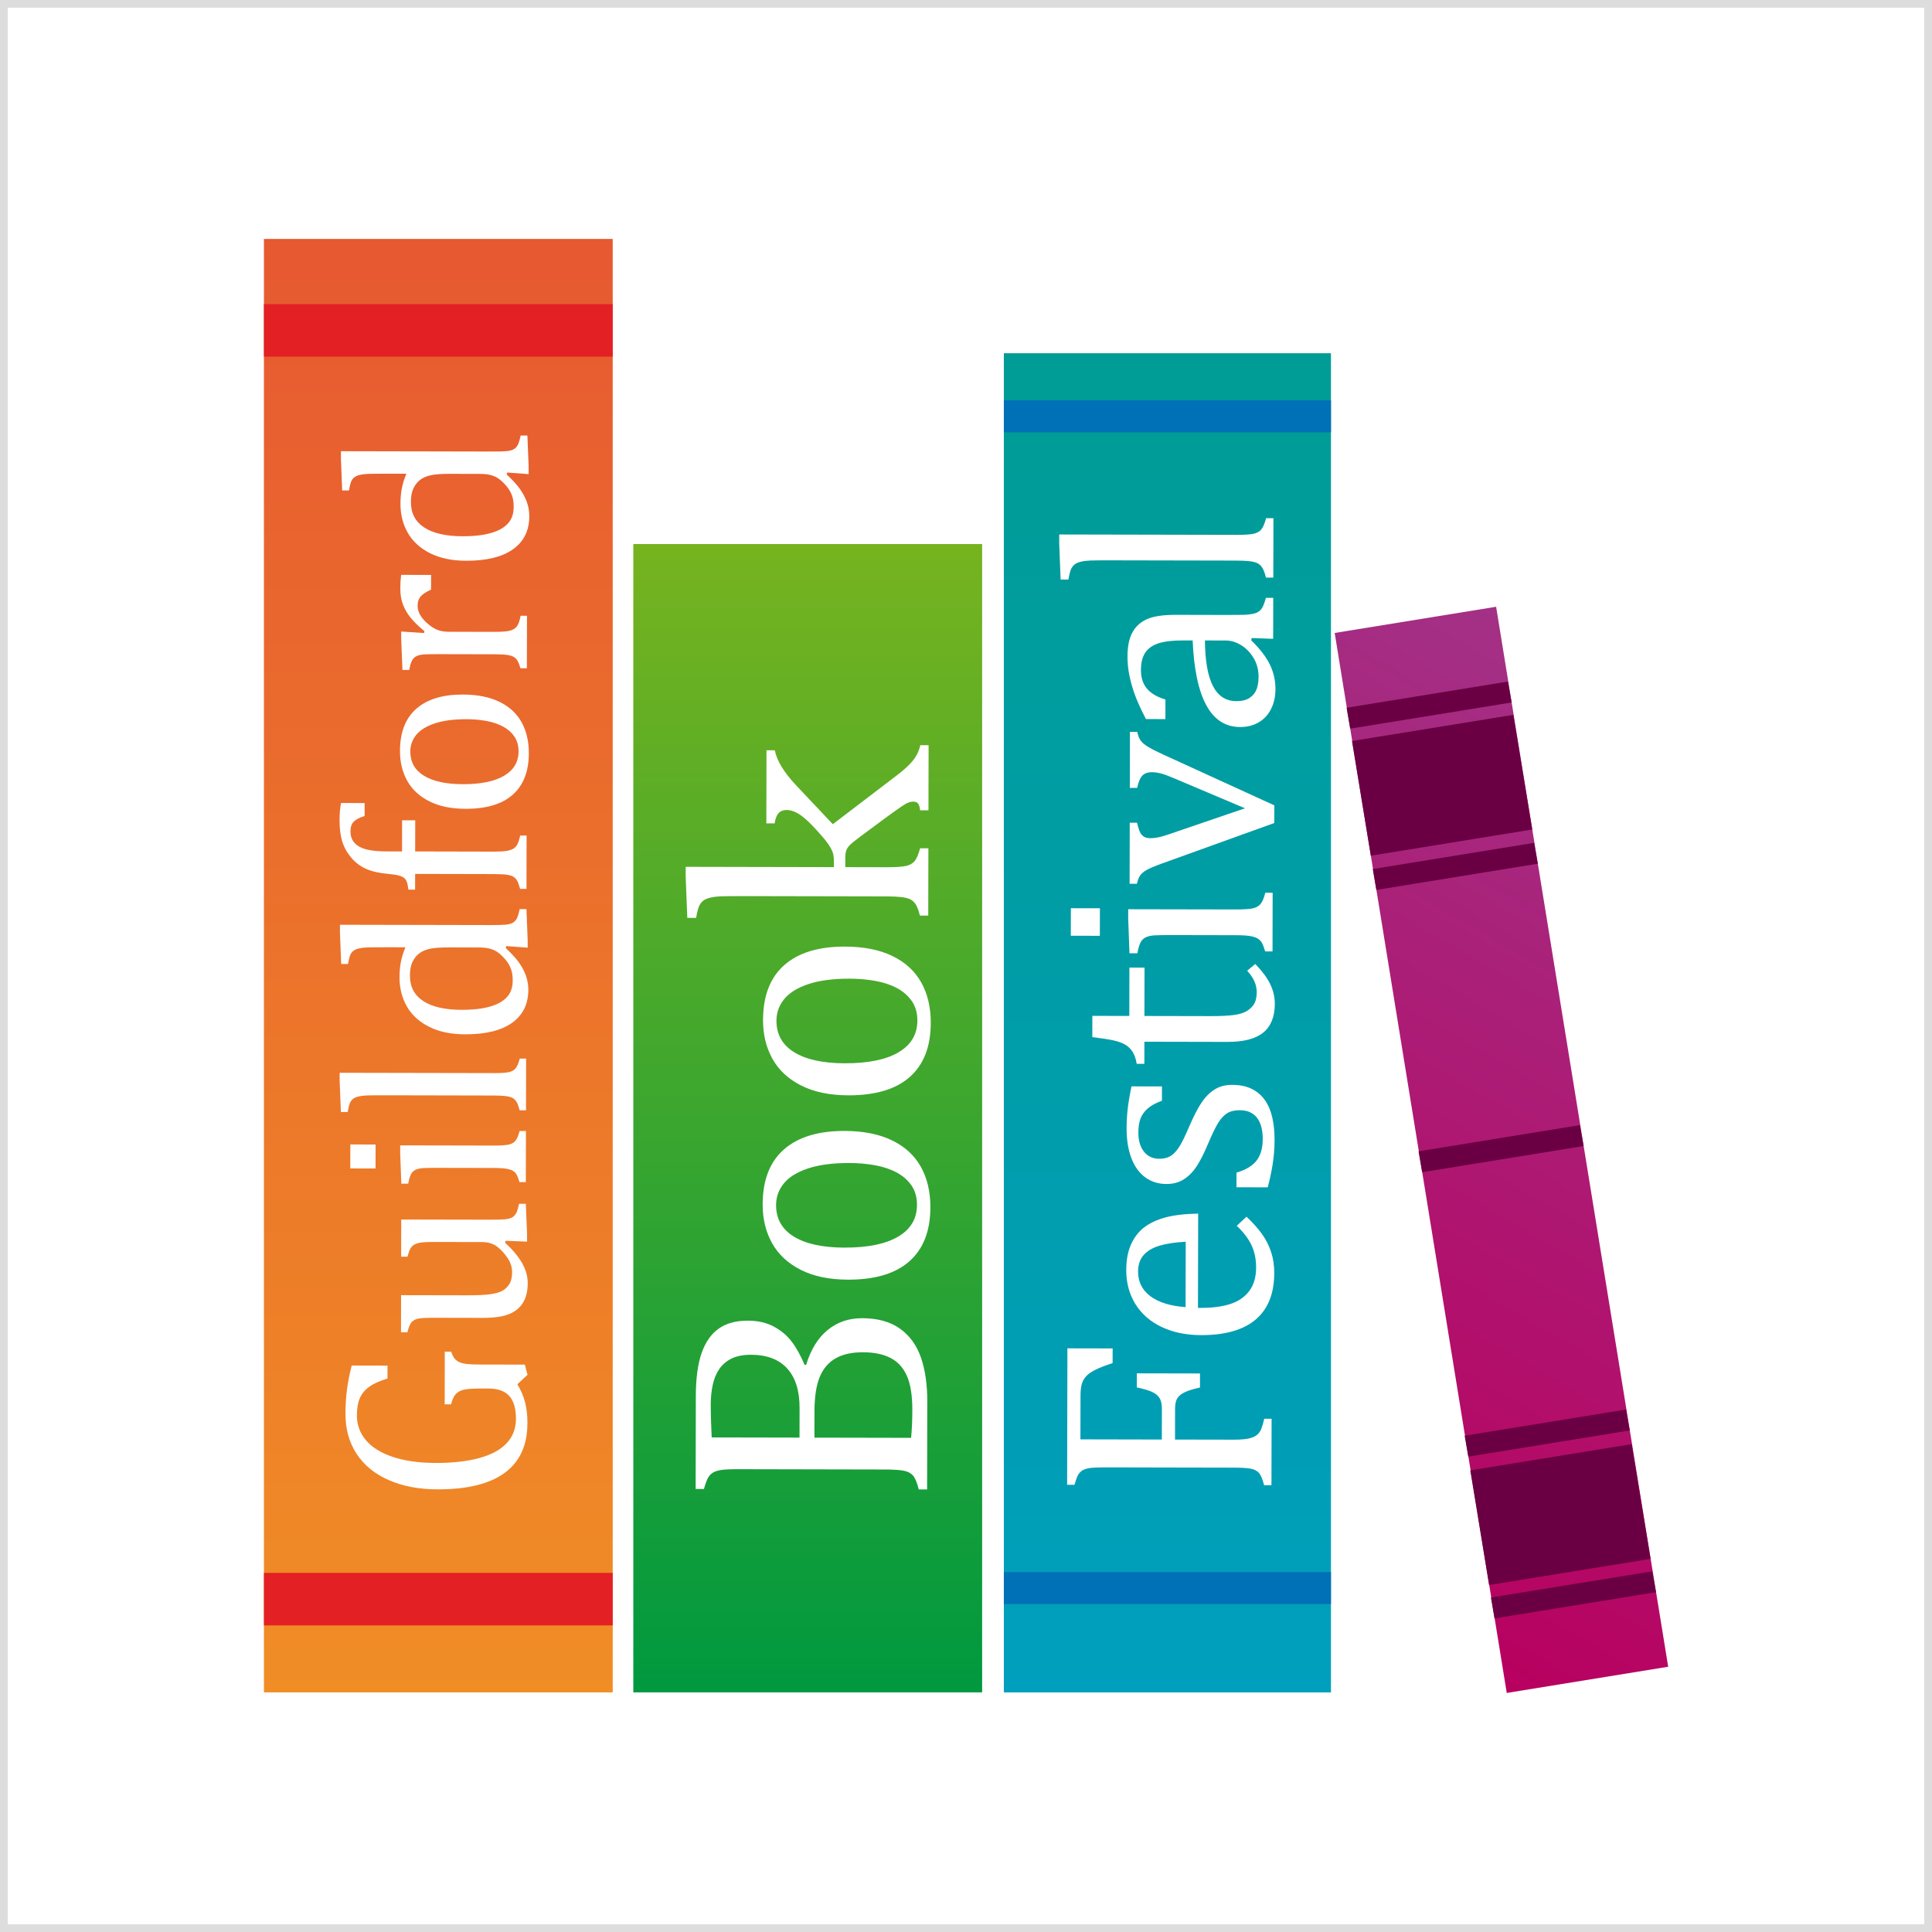 <?xml version="1.0" encoding="UTF-8"?>
<svg id="Layer_2" data-name="Layer 2" xmlns="http://www.w3.org/2000/svg" xmlns:xlink="http://www.w3.org/1999/xlink" viewBox="0 0 1000 1000">
  <rect x="0" y="0" width="1000" height="1000" fill="#808080" stroke="none"/>
  <defs>
    <style>
      .cls-1 {
        fill: url(#linear-gradient);
      }

      .cls-1, .cls-2, .cls-3, .cls-4, .cls-5, .cls-6, .cls-7, .cls-8, .cls-9 {
        stroke-width: 0px;
      }

      .cls-2 {
        fill: #ddd;
      }

      .cls-3 {
        fill: #0071b6;
      }

      .cls-4 {
        fill: #e32125;
      }

      .cls-5 {
        fill: url(#linear-gradient-4);
      }

      .cls-6 {
        fill: url(#linear-gradient-2);
      }

      .cls-7 {
        fill: url(#linear-gradient-3);
      }

      .cls-8 {
        fill: #6a0043;
      }

      .cls-9 {
        fill: #fff;
      }
    </style>
    <linearGradient id="linear-gradient" x1="226.88" y1="875.97" x2="226.88" y2="123.67" gradientUnits="userSpaceOnUse">
      <stop offset="0" stop-color="#f08d25"/>
      <stop offset="1" stop-color="#e75931"/>
    </linearGradient>
    <linearGradient id="linear-gradient-2" x1="418.07" y1="875.97" x2="418.07" y2="281.6" gradientUnits="userSpaceOnUse">
      <stop offset="0" stop-color="#00993f"/>
      <stop offset="1" stop-color="#76b31f"/>
    </linearGradient>
    <linearGradient id="linear-gradient-3" x1="604.25" y1="875.97" x2="604.25" y2="182.84" gradientUnits="userSpaceOnUse">
      <stop offset="0" stop-color="#009fbd"/>
      <stop offset="1" stop-color="#009c95"/>
    </linearGradient>
    <linearGradient id="linear-gradient-4" x1="657.92" y1="815.86" x2="899.81" y2="396.89" gradientTransform="translate(106.44 -129.02) rotate(9.3)" gradientUnits="userSpaceOnUse">
      <stop offset="0" stop-color="#b8005f"/>
      <stop offset="1" stop-color="#a33186"/>
    </linearGradient>
  </defs>
  <g id="Layer_2-2" data-name="Layer 2">
    <g>
      <g>
        <rect class="cls-9" x="2" y="2" width="996" height="996"/>
        <path class="cls-2" d="M996,4v992H4V4h992M1000,0H0v1000h1000V0h0Z"/>
      </g>
      <g>
        <rect class="cls-1" x="136.61" y="123.67" width="180.53" height="752.3"/>
        <rect class="cls-6" x="327.8" y="281.6" width="180.55" height="594.37"/>
        <rect class="cls-7" x="519.59" y="182.84" width="169.31" height="693.14"/>
        <rect class="cls-3" x="519.59" y="813.7" width="169.31" height="16.56"/>
        <rect class="cls-3" x="519.59" y="207.21" width="169.31" height="16.56"/>
        <rect class="cls-4" x="136.61" y="157.42" width="180.53" height="27.2"/>
        <rect class="cls-4" x="136.61" y="814.11" width="180.53" height="27.2"/>
        <g>
          <path class="cls-9" d="M271.65,706.32l1.4,5.26-5.27,4.91c1.79,2.93,3.11,5.99,3.96,9.18.85,3.19,1.27,6.86,1.26,10.99-.02,11.37-3.94,19.93-11.75,25.67-7.81,5.74-19.4,8.59-34.78,8.56-9.58-.02-17.98-1.61-25.21-4.77-7.23-3.16-12.78-7.69-16.66-13.59-3.88-5.9-5.81-12.82-5.79-20.78,0-4.18.25-8.2.73-12.07.48-3.87,1.31-8.16,2.49-12.87l18.54.04v6.68c-4.06,1.2-7.22,2.64-9.5,4.3-2.27,1.66-3.9,3.65-4.87,5.96-.97,2.31-1.46,5.24-1.47,8.8-.01,4.9,1.56,9.2,4.69,12.89,3.14,3.69,7.77,6.57,13.91,8.62,6.13,2.06,13.54,3.1,22.21,3.12,8.81.02,16.34-.83,22.59-2.55,6.25-1.72,10.97-4.28,14.14-7.69,3.18-3.41,4.77-7.61,4.78-12.6.01-5.3-1.14-9.24-3.45-11.81-2.31-2.57-5.87-3.86-10.68-3.87h-4.05c-4.05-.02-6.97.19-8.77.61-1.8.42-3.19,1.17-4.19,2.25-.99,1.08-1.8,2.85-2.44,5.32h-3.3s.06-27.25.06-27.25h3.3c.54,1.63,1.15,2.84,1.85,3.65.7.81,1.56,1.43,2.59,1.86,1.03.43,2.3.72,3.81.89,1.51.16,3.65.24,6.44.25l23.4.05Z"/>
          <path class="cls-9" d="M207.56,689.6l.04-19.22,34.32.07c5.26,0,9.26-.18,12-.58,2.74-.4,4.81-1,6.21-1.81,1.4-.8,2.57-1.95,3.51-3.43.95-1.48,1.42-3.53,1.43-6.13,0-1.71-.33-3.35-1-4.92-.67-1.58-1.85-3.33-3.53-5.27-1.68-1.94-3.35-3.32-5.01-4.16-1.66-.83-3.59-1.25-5.8-1.26l-25.29-.05c-2.56,0-4.49.06-5.8.19-1.3.13-2.35.36-3.14.67-.79.31-1.43.68-1.92,1.11-.5.42-.95,1.03-1.35,1.82-.41.79-.84,2.06-1.29,3.81h-3.3s.04-19.22.04-19.22l46.06.09c3.46,0,5.96-.05,7.48-.19,1.53-.13,2.74-.42,3.64-.87.9-.45,1.63-1.14,2.19-2.09.57-.94,1.1-2.63,1.6-5.06h3.51s.64,15.45.64,15.45v4.11s-11.07-.43-11.07-.43l-.27,1.01c4.04,3.74,7,7.31,8.88,10.71,1.88,3.4,2.82,6.8,2.81,10.22,0,4.09-.82,7.46-2.45,10.11-1.62,2.65-4.04,4.62-7.26,5.92-3.22,1.3-7.75,1.94-13.59,1.93l-25.49-.05c-3.78,0-6.37.13-7.79.42-1.42.29-2.54.85-3.38,1.68-.83.83-1.61,2.64-2.34,5.42h-3.3Z"/>
          <path class="cls-9" d="M181.33,592.37l13.08.03-.03,12.41-13.08-.03.03-12.41ZM268.88,611.84c-.53-1.75-1-3-1.41-3.74-.4-.74-.96-1.37-1.68-1.89-.72-.52-1.82-.92-3.3-1.22-1.48-.29-3.8-.45-6.94-.45l-29.4-.06c-2.88,0-5.19.03-6.95.12-1.75.09-3.16.4-4.22.93-1.06.54-1.85,1.36-2.37,2.46-.52,1.1-.96,2.66-1.32,4.68h-3.57s-.58-15.72-.58-15.72v-4.11s48.22.1,48.22.1c3.87,0,6.55-.17,8.06-.52,1.51-.36,2.66-1.04,3.44-2.05.79-1.01,1.48-2.66,2.07-4.95h3.3s-.06,26.44-.06,26.44h-3.3Z"/>
          <path class="cls-9" d="M255.45,555.44c3.87,0,6.55-.17,8.06-.52,1.51-.36,2.66-1.04,3.44-2.05.79-1.01,1.48-2.66,2.07-4.95h3.3s-.06,26.78-.06,26.78h-3.3c-.58-2.25-1.18-3.82-1.81-4.7-.63-.88-1.38-1.51-2.26-1.89-.88-.38-2.06-.66-3.57-.82-1.51-.16-3.47-.24-5.9-.25l-56.44-.12c-4.32,0-7.33.02-9.04.08-1.71.06-3.16.24-4.35.53-1.19.29-2.13.69-2.8,1.21-.68.52-1.22,1.21-1.62,2.09-.41.87-.81,2.46-1.22,4.75h-3.51s-.64-16.26-.64-16.26v-4.05s79.64.16,79.64.16Z"/>
          <path class="cls-9" d="M199.14,490.31c-4.32,0-7.33.02-9.04.08-1.71.07-3.16.24-4.35.53-1.19.29-2.13.69-2.8,1.21-.68.51-1.22,1.21-1.62,2.09-.41.88-.81,2.46-1.22,4.75h-3.51s-.64-16.33-.64-16.33v-3.98s78.09.16,78.09.16c3.51,0,6.01-.06,7.52-.19,1.51-.13,2.71-.42,3.61-.87.9-.45,1.63-1.15,2.2-2.12.57-.96,1.1-2.66,1.59-5.09h3.51s.64,15.92.64,15.92v4.05s-11.07-.83-11.07-.83l-.27,1.01c3.01,2.84,5.26,5.3,6.76,7.4,1.5,2.09,2.7,4.32,3.59,6.68.89,2.36,1.34,4.89,1.33,7.59-.02,7.37-2.83,13.06-8.43,17.05-5.6,3.99-13.69,5.97-24.25,5.95-7.37-.01-13.63-1.33-18.77-3.95-5.14-2.62-8.96-6.15-11.47-10.58-2.51-4.43-3.76-9.42-3.75-14.95,0-2.97.25-5.67.73-8.09.48-2.43,1.26-4.92,2.34-7.48l-10.72-.02ZM232.45,490.38c-3.51,0-6.32.15-8.43.45-2.11.31-3.89.84-5.33,1.58-1.44.74-2.66,1.74-3.65,2.99-.99,1.26-1.71,2.64-2.17,4.14-.45,1.5-.68,3.32-.69,5.43-.01,5.75,2.28,10.14,6.88,13.16,4.6,3.02,11.22,4.54,19.85,4.56,8.63.02,15.2-1.2,19.7-3.67,4.5-2.46,6.76-6.21,6.77-11.25,0-1.98-.16-3.62-.5-4.92-.33-1.3-.87-2.59-1.61-3.85-.74-1.26-1.76-2.54-3.06-3.85-1.3-1.31-2.49-2.27-3.57-2.87-1.08-.61-2.31-1.07-3.71-1.39-1.39-.32-3.19-.48-5.39-.48l-15.1-.03Z"/>
          <path class="cls-9" d="M214.92,424.59l-.03,16.12,40.8.09c3.01,0,5.28-.13,6.81-.42,1.53-.29,2.69-.71,3.48-1.27.79-.56,1.42-1.3,1.89-2.22.47-.92.94-2.39,1.39-4.41h3.3s-.06,27.59-.06,27.59h-3.3c-.54-1.98-1.05-3.4-1.54-4.26-.49-.85-1.12-1.52-1.88-1.99-.76-.47-1.86-.82-3.3-1.05-1.44-.23-3.71-.35-6.81-.35l-40.8-.09-.02,8.16h-3.44c-.27-1.71-.48-2.85-.63-3.41-.16-.56-.39-1.1-.7-1.62-.31-.52-.76-.97-1.35-1.35-.58-.38-1.45-.72-2.59-1.02-1.15-.29-2.75-.53-4.82-.72-4.9-.42-8.87-1.31-11.93-2.69-3.05-1.38-5.66-3.38-7.81-6.02-2.15-2.63-3.66-5.45-4.53-8.44-.87-2.99-1.3-6.51-1.29-10.56,0-3.55.26-6.56.76-9.03l12.2.02v6.68c-2.67.85-4.55,1.85-5.65,2.99-1.1,1.14-1.66,2.75-1.66,4.82,0,1.48.2,2.73.6,3.74.4,1.01,1.03,1.95,1.88,2.8.85.86,2,1.59,3.43,2.2,1.44.61,3.22,1.06,5.36,1.36,2.13.3,4.91.45,8.33.45l7.08.02.03-16.12h6.81Z"/>
          <path class="cls-9" d="M273.72,389.92c-.02,9.35-2.79,16.48-8.3,21.39-5.52,4.91-13.67,7.36-24.46,7.33-7.42-.02-13.69-1.32-18.81-3.92-5.12-2.6-8.92-6.14-11.41-10.65-2.49-4.5-3.72-9.63-3.71-15.38.02-9.62,2.83-16.9,8.44-21.83,5.61-4.93,13.65-7.39,24.12-7.37,7.46.02,13.75,1.27,18.87,3.75,5.12,2.48,8.95,6,11.48,10.54,2.53,4.54,3.79,9.92,3.78,16.12ZM239.57,405.9c9.26.02,16.38-1.44,21.35-4.37,4.97-2.93,7.47-7.14,7.48-12.63,0-3.01-.72-5.57-2.18-7.69-1.46-2.12-3.42-3.84-5.89-5.17-2.47-1.33-5.33-2.29-8.59-2.88-3.26-.59-6.66-.89-10.21-.9-6.61-.01-12.09.71-16.46,2.16-4.36,1.45-7.57,3.43-9.62,5.95-2.05,2.51-3.08,5.39-3.08,8.62-.01,5.44,2.34,9.61,7.05,12.52,4.71,2.91,11.43,4.37,20.15,4.39Z"/>
          <path class="cls-9" d="M219.5,327.64l.2-.94c-3.01-2.48-5.37-4.77-7.1-6.89-1.73-2.12-3.06-4.4-4-6.85-.94-2.45-1.41-5.23-1.4-8.33,0-2.61.15-4.97.42-7.08l15.51.03-.02,7.62c-2.43,1.07-4.2,2.22-5.3,3.43-1.1,1.21-1.66,2.87-1.66,4.99,0,1.62.47,3.23,1.41,4.82.94,1.6,2.31,3.14,4.1,4.63,1.8,1.49,3.48,2.51,5.05,3.08,1.57.57,3.44.85,5.59.85l23.6.05c4.09,0,6.91-.23,8.46-.73,1.55-.49,2.69-1.31,3.41-2.45.72-1.14,1.29-2.86,1.7-5.15h3.3s-.06,27.18-.06,27.18h-3.3c-.54-1.72-1.01-2.94-1.41-3.68-.4-.74-.96-1.38-1.68-1.93-.72-.54-1.82-.95-3.3-1.22-1.48-.27-3.8-.41-6.94-.42l-29.4-.06c-2.88,0-5.19.03-6.95.12-1.75.09-3.16.4-4.22.94-1.06.54-1.85,1.36-2.37,2.45-.52,1.1-.96,2.66-1.32,4.68h-3.51s-.64-15.79-.64-15.79v-4.11s11.81.77,11.81.77Z"/>
          <path class="cls-9" d="M199.64,245.2c-4.32,0-7.33.02-9.04.08-1.71.06-3.16.24-4.35.53-1.19.29-2.13.69-2.8,1.21-.68.51-1.22,1.21-1.62,2.09-.41.87-.81,2.46-1.22,4.75h-3.51s-.64-16.33-.64-16.33v-3.98s78.09.16,78.09.16c3.51,0,6.01-.05,7.52-.19,1.51-.13,2.71-.42,3.61-.87.9-.45,1.63-1.15,2.2-2.12.57-.96,1.1-2.66,1.59-5.09h3.51s.64,15.92.64,15.92v4.05s-11.07-.83-11.07-.83l-.27,1.01c3.01,2.84,5.26,5.3,6.76,7.4,1.5,2.09,2.7,4.32,3.59,6.68.89,2.36,1.34,4.89,1.33,7.59-.02,7.37-2.83,13.05-8.43,17.04-5.61,3.99-13.69,5.97-24.25,5.95-7.37-.02-13.63-1.33-18.77-3.95-5.14-2.62-8.97-6.14-11.48-10.58-2.51-4.43-3.76-9.41-3.75-14.94,0-2.97.25-5.66.72-8.09.48-2.43,1.26-4.92,2.34-7.48l-10.72-.02ZM232.95,245.26c-3.51,0-6.31.15-8.43.46-2.11.31-3.89.83-5.33,1.57-1.44.74-2.66,1.74-3.65,2.99-.99,1.26-1.71,2.64-2.17,4.14-.45,1.51-.68,3.32-.69,5.43-.01,5.75,2.28,10.14,6.88,13.16,4.6,3.02,11.22,4.54,19.85,4.56,8.63.02,15.2-1.2,19.7-3.67,4.5-2.46,6.76-6.21,6.77-11.25,0-1.98-.16-3.62-.5-4.92-.33-1.3-.87-2.59-1.61-3.85-.74-1.26-1.76-2.54-3.06-3.85-1.3-1.31-2.49-2.26-3.57-2.87-1.08-.61-2.31-1.07-3.71-1.39-1.39-.32-3.19-.48-5.39-.48l-15.1-.03Z"/>
        </g>
        <g>
          <path class="cls-9" d="M479.86,770.92h-4.3c-.93-3.64-1.96-6.07-3.1-7.3-1.14-1.23-2.76-2.04-4.87-2.42-2.1-.38-5.32-.58-9.65-.59l-75.92-.16c-4.04,0-6.98.13-8.82.42-1.84.29-3.28.77-4.3,1.44-1.02.67-1.85,1.56-2.46,2.67-.62,1.11-1.31,3.01-2.08,5.7h-4.3s.1-48.02.1-48.02c.02-9.31,1.03-16.78,3.03-22.42,2-5.64,4.95-9.84,8.85-12.58,3.9-2.74,8.92-4.11,15.06-4.09,5.09,0,9.51,1,13.25,2.97,3.74,1.97,6.84,4.53,9.29,7.7,2.45,3.17,4.72,7.24,6.82,12.22h.79c2.42-7.95,6.13-13.97,11.14-18.06,5.01-4.09,10.97-6.12,17.87-6.11,7.96.02,14.45,1.8,19.47,5.35,5.03,3.55,8.66,8.52,10.9,14.9,2.24,6.38,3.35,14.11,3.33,23.18l-.09,45.2ZM413.86,728.74c.02-8.89-2.12-15.7-6.41-20.42-4.29-4.72-10.53-7.08-18.72-7.1-4.04,0-7.39.65-10.05,1.95-2.66,1.31-4.79,3.12-6.37,5.43-1.58,2.31-2.72,5.04-3.4,8.2-.68,3.16-1.02,6.58-1.03,10.27,0,2.23.05,5.15.16,8.78.11,3.63.22,6.35.33,8.16l45.46.09.03-15.36ZM471.58,744.21c.42-4.27.63-9.04.64-14.3.02-7.66-.94-13.62-2.86-17.87-1.92-4.25-4.77-7.32-8.54-9.23-3.77-1.91-8.49-2.87-14.17-2.88-5.68-.01-10.36,1.02-14.05,3.09-3.69,2.07-6.45,5.27-8.27,9.6-1.82,4.33-2.74,10.29-2.76,17.9l-.03,13.6,50.03.1Z"/>
          <path class="cls-9" d="M481.56,624.96c-.02,12.17-3.63,21.45-10.81,27.84-7.18,6.39-17.79,9.58-31.84,9.55-9.65-.02-17.81-1.72-24.48-5.1-6.66-3.38-11.61-8-14.85-13.86-3.24-5.86-4.84-12.53-4.83-20.02.03-12.52,3.69-21.99,10.99-28.41,7.3-6.42,17.76-9.62,31.4-9.59,9.71.02,17.9,1.65,24.57,4.88,6.66,3.23,11.64,7.81,14.94,13.72,3.29,5.92,4.93,12.91,4.92,20.98ZM437.11,645.76c12.05.02,21.32-1.87,27.79-5.69,6.48-3.82,9.72-9.3,9.73-16.44,0-3.92-.94-7.26-2.83-10.01-1.9-2.75-4.45-5-7.67-6.73-3.21-1.73-6.94-2.98-11.18-3.75-4.24-.77-8.67-1.16-13.29-1.17-8.6-.02-15.74.92-21.42,2.81-5.68,1.89-9.85,4.47-12.52,7.74-2.67,3.27-4.01,7.01-4.02,11.23-.01,7.08,3.05,12.51,9.18,16.3,6.14,3.79,14.88,5.69,26.23,5.72Z"/>
          <path class="cls-9" d="M481.76,529.55c-.03,12.17-3.63,21.45-10.81,27.84-7.18,6.39-17.8,9.58-31.84,9.55-9.65-.02-17.81-1.72-24.48-5.1-6.66-3.38-11.61-8-14.85-13.86-3.24-5.86-4.85-12.53-4.83-20.02.03-12.52,3.69-21.99,10.99-28.42,7.3-6.42,17.76-9.62,31.4-9.59,9.71.02,17.9,1.65,24.57,4.88,6.66,3.23,11.64,7.81,14.94,13.73,3.3,5.92,4.93,12.91,4.92,20.99ZM437.31,550.35c12.06.02,21.32-1.87,27.79-5.69,6.47-3.82,9.72-9.3,9.73-16.44,0-3.92-.94-7.26-2.83-10.01-1.9-2.75-4.45-5-7.67-6.73-3.21-1.73-6.94-2.98-11.18-3.75-4.24-.77-8.67-1.16-13.3-1.17-8.6-.02-15.74.92-21.42,2.81-5.68,1.89-9.85,4.47-12.52,7.74-2.67,3.27-4.01,7.01-4.02,11.23-.01,7.08,3.05,12.51,9.18,16.3,6.14,3.79,14.88,5.69,26.23,5.72Z"/>
          <path class="cls-9" d="M431.63,448.79v-2.81c.01-1.93-.19-3.51-.6-4.74-.52-1.46-1.41-3.07-2.67-4.83-1.25-1.76-3.37-4.25-6.35-7.47-2.51-2.7-4.64-4.74-6.39-6.11-1.75-1.38-3.36-2.33-4.82-2.86-1.23-.47-2.46-.71-3.68-.71-1.76,0-3.13.53-4.13,1.62-1,1.08-1.67,2.85-2.03,5.31h-4.3s.08-37.84.08-37.84h4.3c.52,2.7,1.71,5.57,3.58,8.62,1.87,3.05,4.32,6.18,7.35,9.41l19.09,20.22,33.05-25.21c3.87-2.92,6.73-5.56,8.57-7.93,1.85-2.36,3.07-4.95,3.66-7.76h4.3s-.07,33.71-.07,33.71h-4.3c-.17-1.53-.51-2.66-1-3.39-.49-.73-1.33-1.1-2.5-1.1-.88,0-1.74.16-2.59.48-.85.32-2,.98-3.47,1.97-1.47.99-4.01,2.8-7.65,5.43l-14.06,10.42c-2.64,1.98-4.37,3.4-5.19,4.25-.82.85-1.41,1.74-1.76,2.67-.35.94-.53,2.19-.53,3.77v4.92s21.05.04,21.05.04c5.03,0,8.53-.22,10.49-.68,1.96-.46,3.46-1.35,4.48-2.67,1.03-1.31,1.92-3.46,2.69-6.45h4.3s-.07,34.85-.07,34.85h-4.3c-.75-2.93-1.54-4.97-2.36-6.11-.82-1.14-1.8-1.96-2.94-2.46-1.14-.5-2.69-.85-4.65-1.06-1.96-.21-4.52-.32-7.68-.32l-73.46-.15c-5.62-.01-9.54.02-11.76.11-2.23.08-4.11.31-5.66.69-1.55.38-2.77.9-3.65,1.57-.88.67-1.58,1.58-2.11,2.72-.53,1.14-1.06,3.2-1.59,6.18h-4.56s-.83-21.16-.83-21.16v-5.27s76.72.16,76.72.16Z"/>
        </g>
        <g>
          <path class="cls-9" d="M552.5,697.9l23.4.05-.02,7.59c-3.51,1.13-6.36,2.22-8.53,3.27-2.17,1.05-3.83,2.16-4.96,3.32-1.14,1.16-1.94,2.52-2.41,4.06-.47,1.55-.7,3.59-.71,6.12l-.05,22.7,42.14.09.03-15.96c0-2.27-.37-4.05-1.11-5.35-.74-1.29-1.99-2.37-3.75-3.22-1.75-.86-4.46-1.67-8.13-2.46l.02-7.28,32.69.07v7.28c-3.53.77-6.17,1.59-7.96,2.46-1.78.87-3.05,1.92-3.8,3.13-.75,1.21-1.13,3.01-1.14,5.38l-.03,15.96,30.36.06c3.1,0,5.58-.17,7.44-.53,1.86-.36,3.33-.95,4.42-1.77,1.08-.82,1.9-1.93,2.45-3.33.55-1.39,1.05-3.12,1.52-5.19h3.8s-.07,34.4-.07,34.4h-3.8c-.82-3.21-1.73-5.36-2.74-6.44-1-1.09-2.44-1.8-4.3-2.14-1.86-.34-4.7-.51-8.52-.52l-67-.14c-3.56,0-6.16.12-7.79.37-1.63.25-2.89.68-3.8,1.27-.9.59-1.63,1.38-2.18,2.36-.54.98-1.16,2.66-1.83,5.03h-3.8s.15-70.65.15-70.65Z"/>
          <path class="cls-9" d="M645.21,629.77c3.45,3.31,6.16,6.35,8.11,9.12,1.96,2.76,3.49,5.8,4.59,9.11,1.1,3.31,1.65,6.95,1.64,10.92-.02,10.64-3.23,18.66-9.62,24.07-6.39,5.41-15.8,8.1-28.25,8.07-7.69-.02-14.48-1.41-20.36-4.19-5.88-2.77-10.42-6.72-13.61-11.84s-4.78-11.01-4.77-17.67c.01-5.21.85-9.65,2.51-13.32,1.66-3.66,3.92-6.59,6.79-8.77,2.87-2.19,6.49-3.88,10.85-5.09,4.37-1.2,10.06-1.88,17.08-2.02l-.1,48.8h1.39c6.09.02,11.22-.66,15.38-2.02,4.16-1.36,7.42-3.6,9.77-6.72,2.36-3.12,3.54-7.18,3.55-12.19,0-4.23-.77-8.04-2.34-11.43-1.57-3.39-4.13-6.76-7.68-10.12l5.04-4.72ZM613.73,642.72c-5.58.3-10.14.99-13.67,2.07-3.54,1.08-6.25,2.7-8.14,4.86-1.89,2.17-2.84,5-2.85,8.51-.01,5.32,2.11,9.57,6.36,12.76,4.25,3.19,10.33,5.07,18.23,5.65l.07-33.85Z"/>
          <path class="cls-9" d="M601.42,562.29v7.44c-3.12,1.13-5.56,2.47-7.34,4.01-1.78,1.55-3.04,3.3-3.77,5.26-.73,1.96-1.09,4.36-1.1,7.2,0,4.13.95,7.43,2.89,9.88,1.93,2.46,4.57,3.69,7.93,3.7,2.38,0,4.34-.48,5.89-1.46,1.55-.98,3-2.5,4.35-4.56,1.35-2.06,3.14-5.7,5.37-10.91,2.28-5.26,4.38-9.32,6.3-12.18,1.92-2.86,4.14-5.1,6.68-6.72,2.54-1.62,5.56-2.43,9.07-2.42,4.08,0,7.51.71,10.3,2.12,2.79,1.4,5.06,3.36,6.8,5.9,1.75,2.53,3.01,5.54,3.78,9.03.77,3.49,1.15,7.3,1.14,11.43,0,4.34-.34,8.55-.99,12.63-.65,4.08-1.5,8.05-2.54,11.92l-16.19-.03.02-7.59c4.75-1.38,8.2-3.44,10.35-6.17,2.15-2.73,3.23-6.5,3.24-11.3,0-1.86-.18-3.68-.57-5.46-.38-1.78-1.02-3.37-1.92-4.77-.9-1.39-2.13-2.51-3.67-3.34-1.55-.83-3.48-1.25-5.81-1.25-2.63,0-4.78.51-6.43,1.54-1.65,1.03-3.17,2.63-4.54,4.79-1.37,2.16-3.23,5.98-5.56,11.45-1.97,4.7-3.89,8.46-5.75,11.3-1.87,2.84-4.07,5.07-6.6,6.68-2.53,1.62-5.53,2.43-8.99,2.42-4.23,0-7.91-1.16-11.03-3.47-3.12-2.3-5.5-5.63-7.15-9.97-1.64-4.34-2.46-9.43-2.45-15.26,0-3.41.18-6.7.53-9.87.34-3.18,1.01-7.16,2-11.96l15.8.03Z"/>
          <path class="cls-9" d="M588.36,550.65c-.41-2.58-1.13-4.68-2.16-6.28-1.03-1.6-2.36-2.86-3.98-3.77-1.63-.91-3.66-1.62-6.12-2.14-2.45-.52-6.03-1.07-10.72-1.65l.02-11,19.13.04.05-25.02,7.82.02-.05,25.02,34.47.07c5.01.01,9-.19,11.97-.59,2.97-.41,5.3-1.18,6.98-2.31,1.68-1.13,2.88-2.43,3.61-3.87.73-1.45,1.09-3.3,1.1-5.58,0-2.06-.42-4-1.27-5.81-.85-1.81-2.07-3.59-3.67-5.35l4.19-3.48c3.56,3.68,6.13,7.15,7.73,10.43,1.59,3.29,2.38,6.68,2.38,10.19-.01,6.66-2,11.62-5.95,14.87-3.96,3.24-10.14,4.86-18.56,4.84l-42.99-.09-.02,11.46h-3.95Z"/>
          <path class="cls-9" d="M554.28,470.09l15.03.03-.03,14.25-15.03-.03.03-14.25ZM654.86,492.45c-.61-2.01-1.16-3.45-1.62-4.3-.46-.85-1.11-1.58-1.93-2.17-.82-.59-2.09-1.06-3.79-1.4-1.7-.34-4.36-.51-7.98-.52l-33.77-.07c-3.3,0-5.96.04-7.98.14-2.01.1-3.63.46-4.84,1.07-1.21.62-2.12,1.56-2.72,2.82-.6,1.27-1.1,3.06-1.52,5.38h-4.1s-.66-18.06-.66-18.06v-4.72s55.39.11,55.39.11c4.44,0,7.53-.19,9.26-.6,1.73-.41,3.05-1.19,3.95-2.35.91-1.16,1.7-3.06,2.37-5.69h3.8s-.06,30.37-.06,30.37h-3.8Z"/>
          <path class="cls-9" d="M584.74,425.84h3.79c.56,2.38,1.1,4.06,1.62,5.05.51.98,1.18,1.72,2.01,2.21.82.49,1.94.74,3.33.74,1.4,0,2.85-.16,4.38-.49,1.52-.33,3.29-.86,5.31-1.58l39.22-13.4-37.53-15.88c-2.48-1.04-4.51-1.76-6.11-2.18-1.6-.42-3.1-.63-4.49-.63-2.17,0-3.82.57-4.96,1.73-1.14,1.16-2.05,3.29-2.72,6.39h-3.8s.06-28.98.06-28.98h3.79c.41,2.02,1.04,3.57,1.89,4.66.85,1.09,2.19,2.17,4.02,3.26,1.83,1.09,4.4,2.38,7.7,3.89l57.34,26.22-.02,9.14-57.91,20.87c-3.98,1.44-6.7,2.58-8.18,3.43-1.47.85-2.57,1.78-3.3,2.78-.72,1-1.29,2.46-1.71,4.37h-3.79s.07-31.61.07-31.61Z"/>
          <path class="cls-9" d="M647.91,330.23l-.31,1.16c4.59,4.5,7.83,8.73,9.73,12.69,1.9,3.95,2.85,8.15,2.84,12.59,0,3.92-.78,7.38-2.31,10.38-1.53,2.99-3.68,5.29-6.44,6.88-2.76,1.6-5.95,2.39-9.57,2.38-7.54-.02-13.36-3.76-17.44-11.23-4.09-7.47-6.46-18.67-7.1-33.59h-5.03c-5.37-.02-9.61.49-12.71,1.51-3.1,1.03-5.38,2.65-6.83,4.87-1.45,2.22-2.18,5.19-2.19,8.9,0,4.03,1.05,7.27,3.16,9.73,2.11,2.46,5.28,4.31,9.52,5.56l-.02,10.15-10.07-.02c-2.57-4.96-4.46-9.1-5.67-12.41-1.21-3.31-2.16-6.61-2.85-9.92-.69-3.31-1.03-6.66-1.03-10.07.01-5.11.83-9.22,2.47-12.31,1.63-3.1,4.13-5.41,7.49-6.95,3.36-1.54,8.42-2.31,15.19-2.29l26.95.06c3.82,0,6.52-.01,8.1-.06,1.57-.05,3.03-.2,4.37-.45,1.34-.26,2.42-.64,3.22-1.16.8-.51,1.49-1.28,2.06-2.28.57-1.01,1.17-2.65,1.79-4.92h3.8s-.05,21.23-.05,21.23l-11.07-.41ZM623.67,331.5c.08,10.48,1.46,18.34,4.13,23.56,2.67,5.22,6.72,7.84,12.14,7.85,2.94,0,5.27-.58,6.97-1.77,1.71-1.18,2.89-2.68,3.54-4.49.65-1.8.98-3.95.98-6.43,0-3.51-.84-6.7-2.54-9.57-1.7-2.87-3.86-5.11-6.49-6.71-2.63-1.6-5.23-2.41-7.82-2.42l-10.92-.02Z"/>
          <path class="cls-9" d="M639.74,276.85c4.44,0,7.53-.19,9.26-.6,1.73-.41,3.05-1.2,3.95-2.36.91-1.16,1.7-3.06,2.38-5.69h3.8s-.07,30.76-.07,30.76h-3.8c-.66-2.59-1.36-4.39-2.08-5.39-.72-1.01-1.58-1.73-2.59-2.18-1-.44-2.37-.75-4.1-.94-1.73-.18-3.99-.28-6.78-.29l-64.83-.13c-4.96-.01-8.42.02-10.38.09-1.96.07-3.63.28-5,.61-1.37.33-2.45.8-3.22,1.39-.78.59-1.4,1.39-1.87,2.4-.47,1.01-.94,2.83-1.4,5.46h-4.03s-.73-18.68-.73-18.68v-4.65s91.49.19,91.49.19Z"/>
        </g>
        <rect class="cls-5" x="734.79" y="317.3" width="84.65" height="555.83" transform="translate(-85.3 132.15) rotate(-9.22)"/>
        <polygon class="cls-8" points="857.12 824.12 773.56 837.68 771.69 826.86 855.18 813.32 857.12 824.12"/>
        <polygon class="cls-8" points="843.54 740.39 759.98 753.95 758.1 743.13 841.6 729.58 843.54 740.39"/>
        <polygon class="cls-8" points="854.32 806.85 770.76 820.41 761.01 761.05 844.51 747.5 854.32 806.85"/>
        <polygon class="cls-8" points="793.09 429.35 709.53 442.91 699.78 383.55 783.27 370.01 793.09 429.35"/>
        <polygon class="cls-8" points="782.42 363.59 698.86 377.15 696.99 366.33 780.48 352.78 782.42 363.59"/>
        <polygon class="cls-8" points="795.96 447.06 712.4 460.62 710.53 449.81 794.02 436.26 795.96 447.06"/>
        <polygon class="cls-8" points="819.66 593.18 736.1 606.74 734.23 595.92 817.72 582.37 819.66 593.18"/>
      </g>
    </g>
  </g>
</svg>